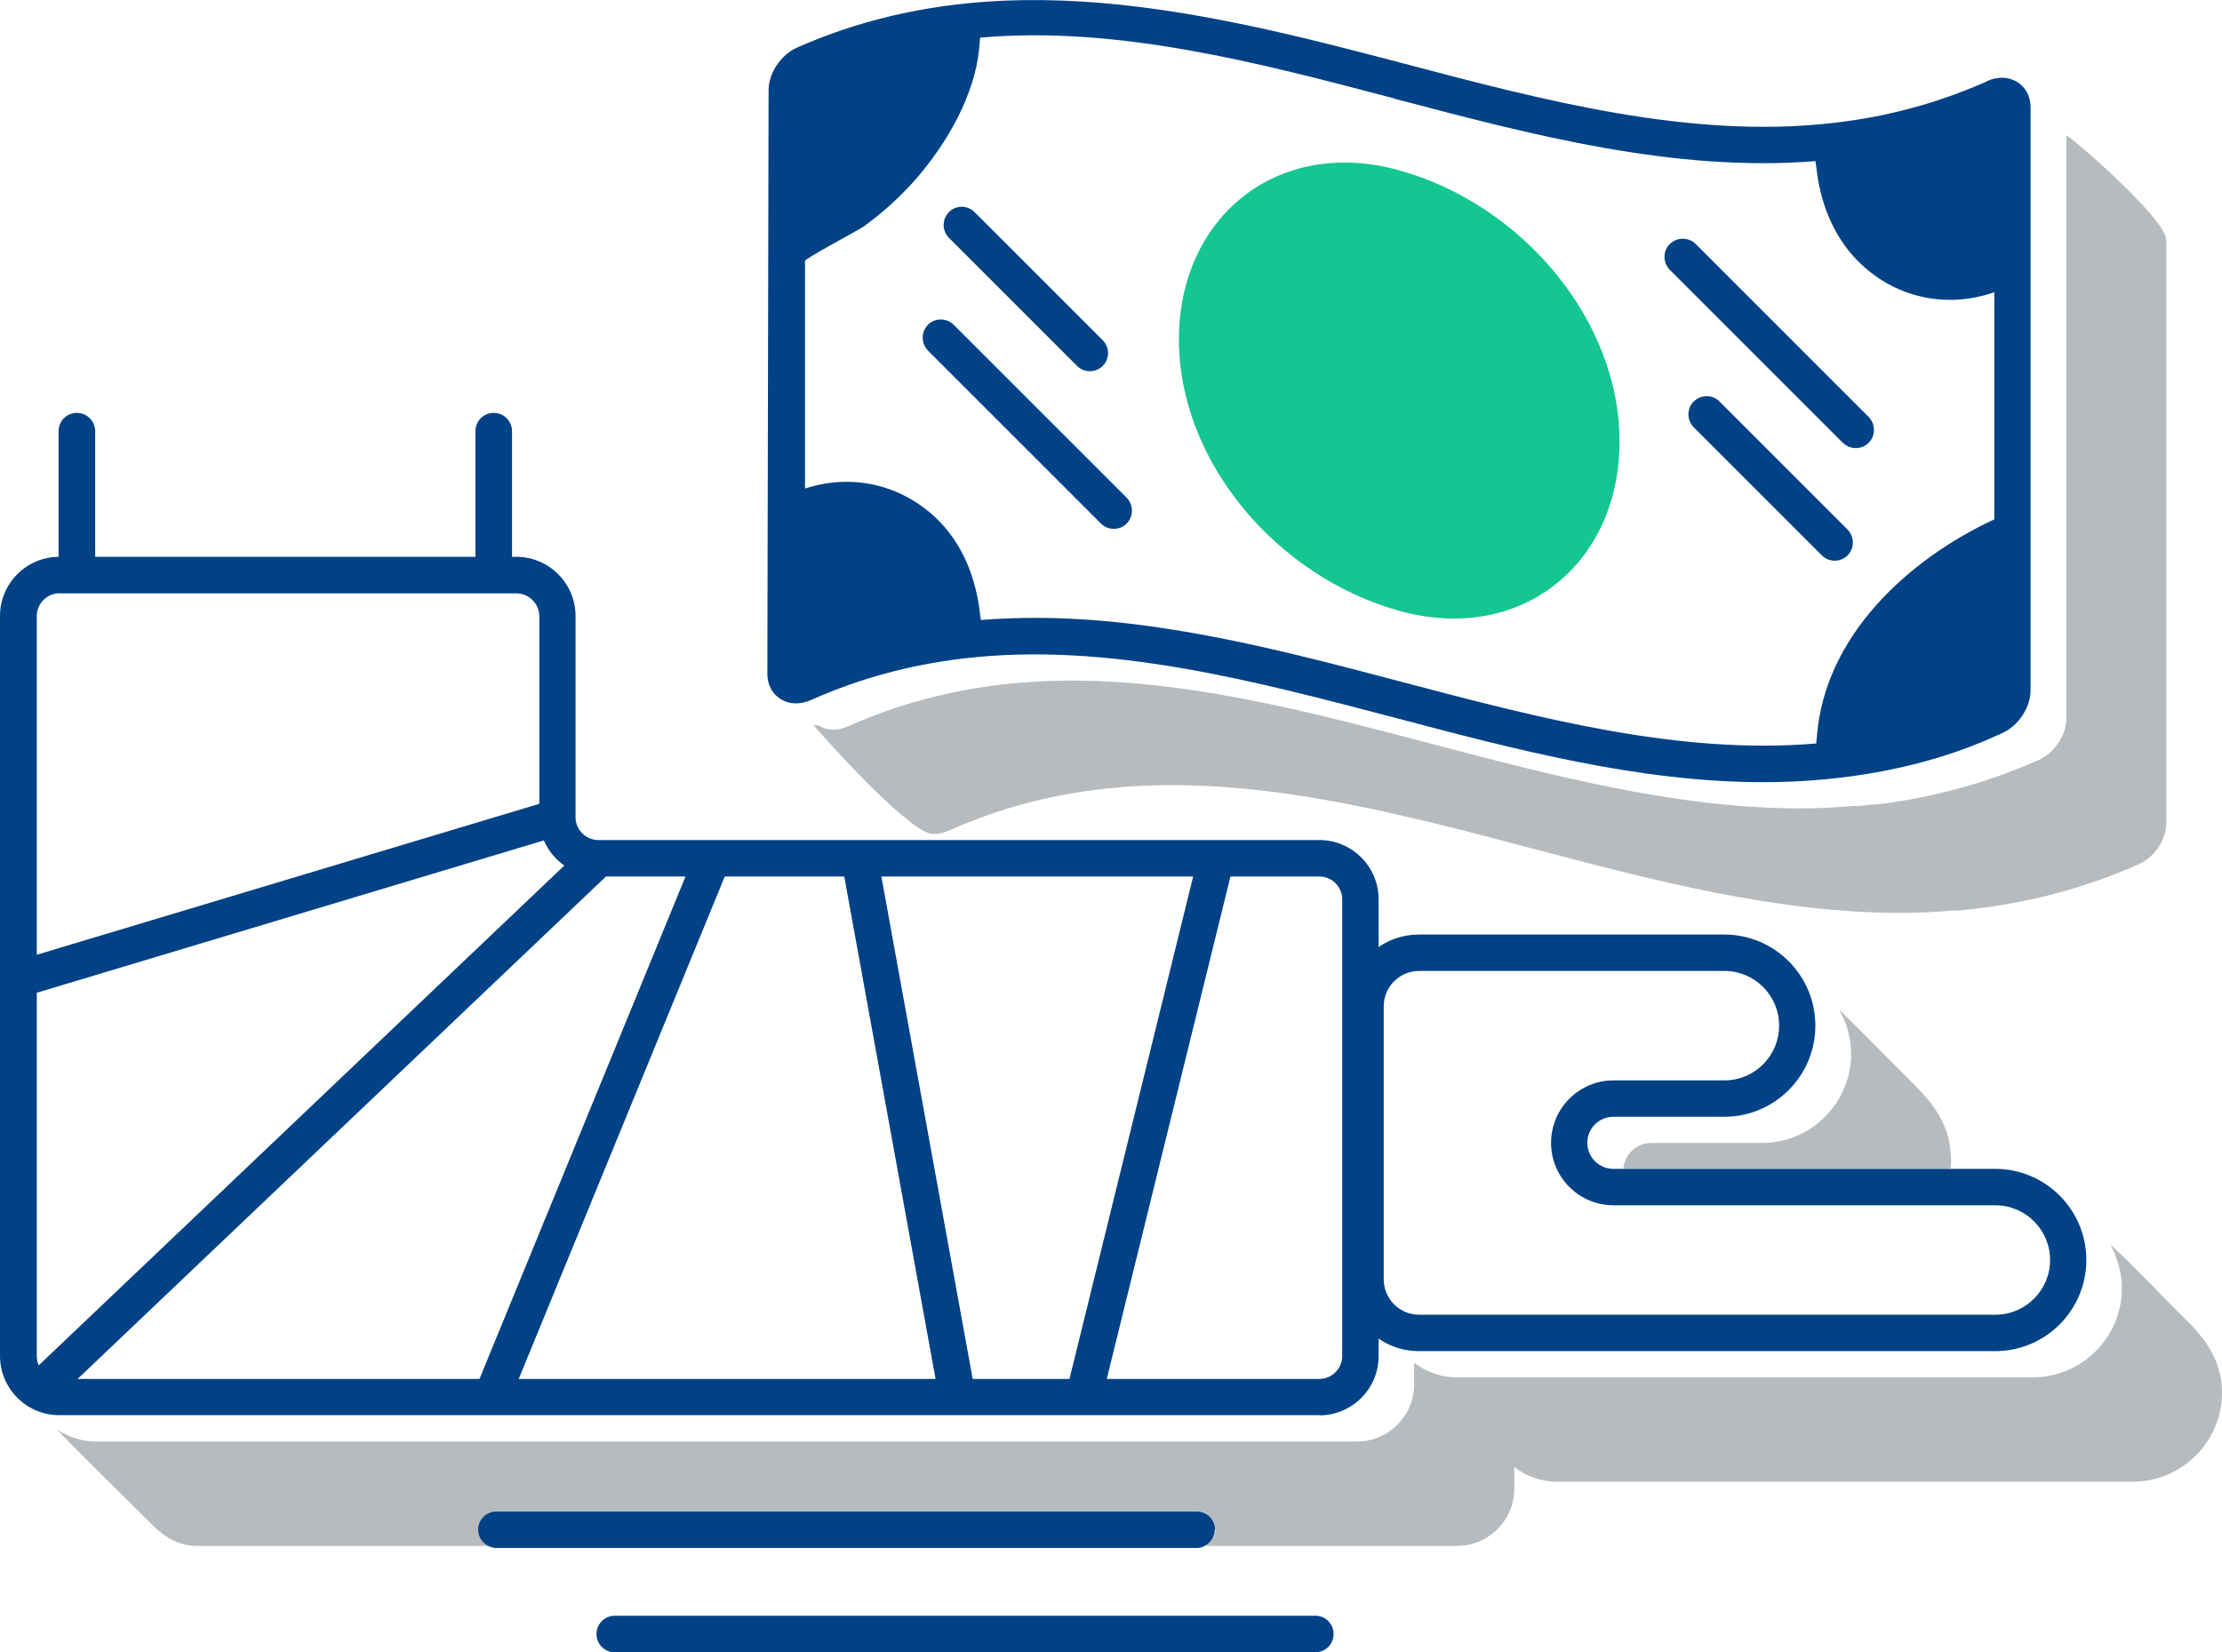 <?xml version="1.0" encoding="UTF-8"?><svg id="Layer_1" xmlns="http://www.w3.org/2000/svg" viewBox="0 0 126.28 93.92"><defs><style>.cls-1{fill:#014286;}.cls-2{fill:#b7bbbe;}.cls-3{fill:#14c691;}</style></defs><path class="cls-2" d="m106.5,45.72l-.98.11v-.03c-1.06.09-2.13.15-3.19.15-7.04,0-14.08-1.86-20.93-3.66-8.05-2.12-16.37-4.32-24.46-3.38-3.08.36-5.93,1.13-8.71,2.36h-.02c-.29.14-.58.21-.85.21-.3,0-.58-.08-.83-.24l-.3-.02c1.05,1.21,5.55,6.19,6.81,6.19.27,0,.56-.06.85-.19h.02c2.78-1.24,5.63-2.01,8.71-2.37,8.09-.94,16.41,1.25,24.46,3.38,6.85,1.81,13.89,3.66,20.93,3.66,1.06,0,2.13-.06,3.19-.15v.03l.98-.11s.87-.1.86-.11c2.92-.41,5.64-1.18,8.31-2.34,0,0,.02,0,.03-.01l.16-.07c.9-.4,1.57-1.4,1.57-2.34V13.64c0-1.23-5.68-6.11-5.68-5.93v33.15c0,.93-.67,1.94-1.57,2.34l-.16.07s-.02,0-.03.01c-2.67,1.17-5.4,1.93-8.31,2.36l-.87.1v-.02Z"/><path class="cls-2" d="m110.87,65.84c0-1.66-.81-2.9-1.94-4.04-1.47-1.47-2.92-2.96-4.4-4.41l-.02-.02c.43.75.69,1.61.69,2.53,0,2.8-2.28,5.07-5.07,5.07h-6.3c-.83,0-1.5.64-1.57,1.45h18.59c.02-.19.04-.39.04-.59h-.02Z"/><path class="cls-2" d="m124.29,75.08c-1.45-1.44-2.85-2.95-4.35-4.34.4.78.65,1.6.65,2.48,0,2.8-2.28,5.07-5.07,5.07h-32.75c-.91,0-1.73-.32-2.4-.83v1.22c0,1.8-1.46,3.26-3.26,3.26H5.51c-.81,0-1.63-.24-2.29-.71.41.5,4.56,4.56,5.42,5.43.71.71,1.51,1.21,2.55,1.21h16.58c-.35-.17-.59-.52-.59-.93,0-.57.46-1.04,1.04-1.04h39.81c.57,0,1.04.46,1.04,1.04,0,.41-.25.76-.59.93h14.32c1.8,0,3.26-1.46,3.26-3.26v-1.22c.67.51,1.5.83,2.4.83h32.75c2.8,0,5.07-2.28,5.07-5.07,0-1.68-.83-2.93-1.98-4.07h-.01Z"/><path class="cls-3" d="m79.52,34.72c6.91,1.92,12.52-2.66,12.52-9.62s-5.6-13.5-12.52-15.42c-6.92-1.92-12.52,2.66-12.52,9.62s5.6,13.5,12.52,15.42Z"/><path class="cls-1" d="m44.34,39.72c.26.17.57.26.89.26.29,0,.59-.07.89-.2l.04-.02c2.71-1.2,5.49-1.95,8.49-2.32l.18-.02c8.08-.94,16.38,1.26,24.42,3.37,6.85,1.81,13.9,3.67,20.95,3.67,4.52,0,9.26-.79,13.39-2.7,0,0,.02,0,.03-.01l.15-.07c.93-.41,1.63-1.46,1.63-2.44V6.1c0-.6-.26-1.12-.73-1.42-.49-.32-1.13-.35-1.74-.07,0,0-.11.05-.11.06-2.74,1.2-5.54,1.96-8.56,2.31l-.18.02c-8.04.9-16.31-1.28-24.31-3.39-11.36-3-23.18-5.89-34.46-.91-.93.41-1.63,1.45-1.63,2.43l-.07,33.17c0,.6.26,1.12.73,1.42h0ZM79.25,5.61c7.81,2.06,15.88,4.19,23.93,3.55,0,.11.03.21.04.31.21,2,.94,3.93,2.37,5.37,2.07,2.08,5,2.73,7.75,1.77v12.91c-4.9,2.28-9.61,6.6-10.08,12.29-.01.15-.03.3-.04.45-7.77.66-15.73-1.44-23.44-3.47-6.85-1.81-13.9-3.67-20.95-3.67-1.03,0-2.06.04-3.09.12,0-.11-.03-.21-.04-.31-.22-2.05-.99-4.04-2.5-5.48-2.02-1.92-4.81-2.55-7.45-1.68v-12.93c0-.16,2.97-1.71,3.34-1.97,1.1-.8,2.12-1.72,3.02-2.76,1.72-2,3.28-4.69,3.54-7.36,0-.05,0-.1.01-.15.01-.15.03-.3.04-.46,7.8-.69,15.81,1.42,23.56,3.46h-.01Z"/><path class="cls-1" d="m52.74,18.46c-.4.4-.4,1.06,0,1.47l9.83,9.83c.2.2.47.3.73.3s.53-.1.73-.3c.4-.4.4-1.06,0-1.47l-9.83-9.83c-.41-.4-1.06-.4-1.47,0h0Z"/><path class="cls-1" d="m53.93,12.06c-.4.4-.4,1.06,0,1.46l7.28,7.28c.2.2.47.3.73.3s.53-.1.73-.3c.4-.4.4-1.06,0-1.46l-7.28-7.28c-.41-.41-1.06-.41-1.47,0h0Z"/><path class="cls-1" d="m104.74,25.17c.2.2.47.3.73.3s.53-.1.73-.3c.4-.4.4-1.06,0-1.47l-9.83-9.83c-.41-.4-1.06-.4-1.47,0s-.4,1.06,0,1.47l9.83,9.83h0Z"/><path class="cls-1" d="m97.73,22.82c-.41-.4-1.06-.4-1.47,0s-.4,1.06,0,1.47l7.28,7.28c.2.2.47.3.73.3s.53-.1.73-.3c.4-.4.4-1.06,0-1.47l-7.28-7.28h0Z"/><path class="cls-1" d="m74.98,80.45c1.86,0,3.37-1.51,3.37-3.37v-.99c.65.45,1.44.71,2.29.71h32.75c2.86,0,5.18-2.32,5.18-5.18s-2.32-5.18-5.18-5.18h-21.7c-.81,0-1.48-.66-1.48-1.48s.66-1.48,1.48-1.48h6.3c2.86,0,5.18-2.32,5.18-5.18s-2.32-5.18-5.18-5.18h-17.35c-.85,0-1.64.26-2.29.71v-2.71c0-1.86-1.51-3.37-3.37-3.37h-40.97c-.71,0-1.3-.58-1.3-1.3v-11.43c0-1.86-1.51-3.37-3.37-3.37h-.24v-7.14c0-.57-.46-1.04-1.04-1.04s-1.04.46-1.04,1.04v7.14H5.41v-7.14c0-.57-.46-1.04-1.04-1.04s-1.04.46-1.04,1.04v7.14c-1.84.02-3.33,1.52-3.33,3.36v42.06c0,1.86,1.51,3.37,3.37,3.37h71.61Zm3.66-23.25c0-1.11.9-2.01,2.01-2.01h17.35c1.72,0,3.11,1.39,3.11,3.11s-1.39,3.11-3.11,3.11h-6.3c-1.96,0-3.55,1.59-3.55,3.55s1.59,3.55,3.55,3.55h21.7c1.72,0,3.11,1.4,3.11,3.11s-1.39,3.11-3.11,3.11h-32.75c-1.11,0-2.01-.9-2.01-2.01,0,0,0-15.52,0-15.52ZM2.09,77.08v-20.65l28.82-8.66c.25.58.65,1.07,1.16,1.43L2.2,77.61c-.07-.16-.11-.34-.11-.52h0Zm32.34-27.26h4.53l-11.71,28.56H4.41l30.03-28.56h0Zm13.55,0l5.19,28.56h-23.69l11.71-28.56h6.79Zm7.3,28.56l-5.19-28.56h17.72l-7.03,28.56h-5.5Zm21-27.26v25.96c0,.71-.58,1.3-1.3,1.3h-12.08l7.03-28.56h5.05c.71,0,1.3.58,1.3,1.3ZM3.39,33.73h25.96c.71,0,1.3.58,1.3,1.3v10.66L2.09,54.27v-19.25c0-.71.58-1.3,1.3-1.3h0Z"/><path class="cls-1" d="m69.06,86.95c0-.57-.46-1.04-1.04-1.04H28.21c-.57,0-1.04.46-1.04,1.04,0,.41.25.76.59.93.13.06.28.11.44.11h39.81c.16,0,.31-.04.44-.11.35-.17.59-.52.59-.93h.02Z"/><path class="cls-1" d="m74.75,91.84h-39.81c-.57,0-1.04.46-1.04,1.04s.46,1.04,1.04,1.04h39.81c.57,0,1.04-.46,1.04-1.04s-.46-1.04-1.04-1.04Z"/></svg>